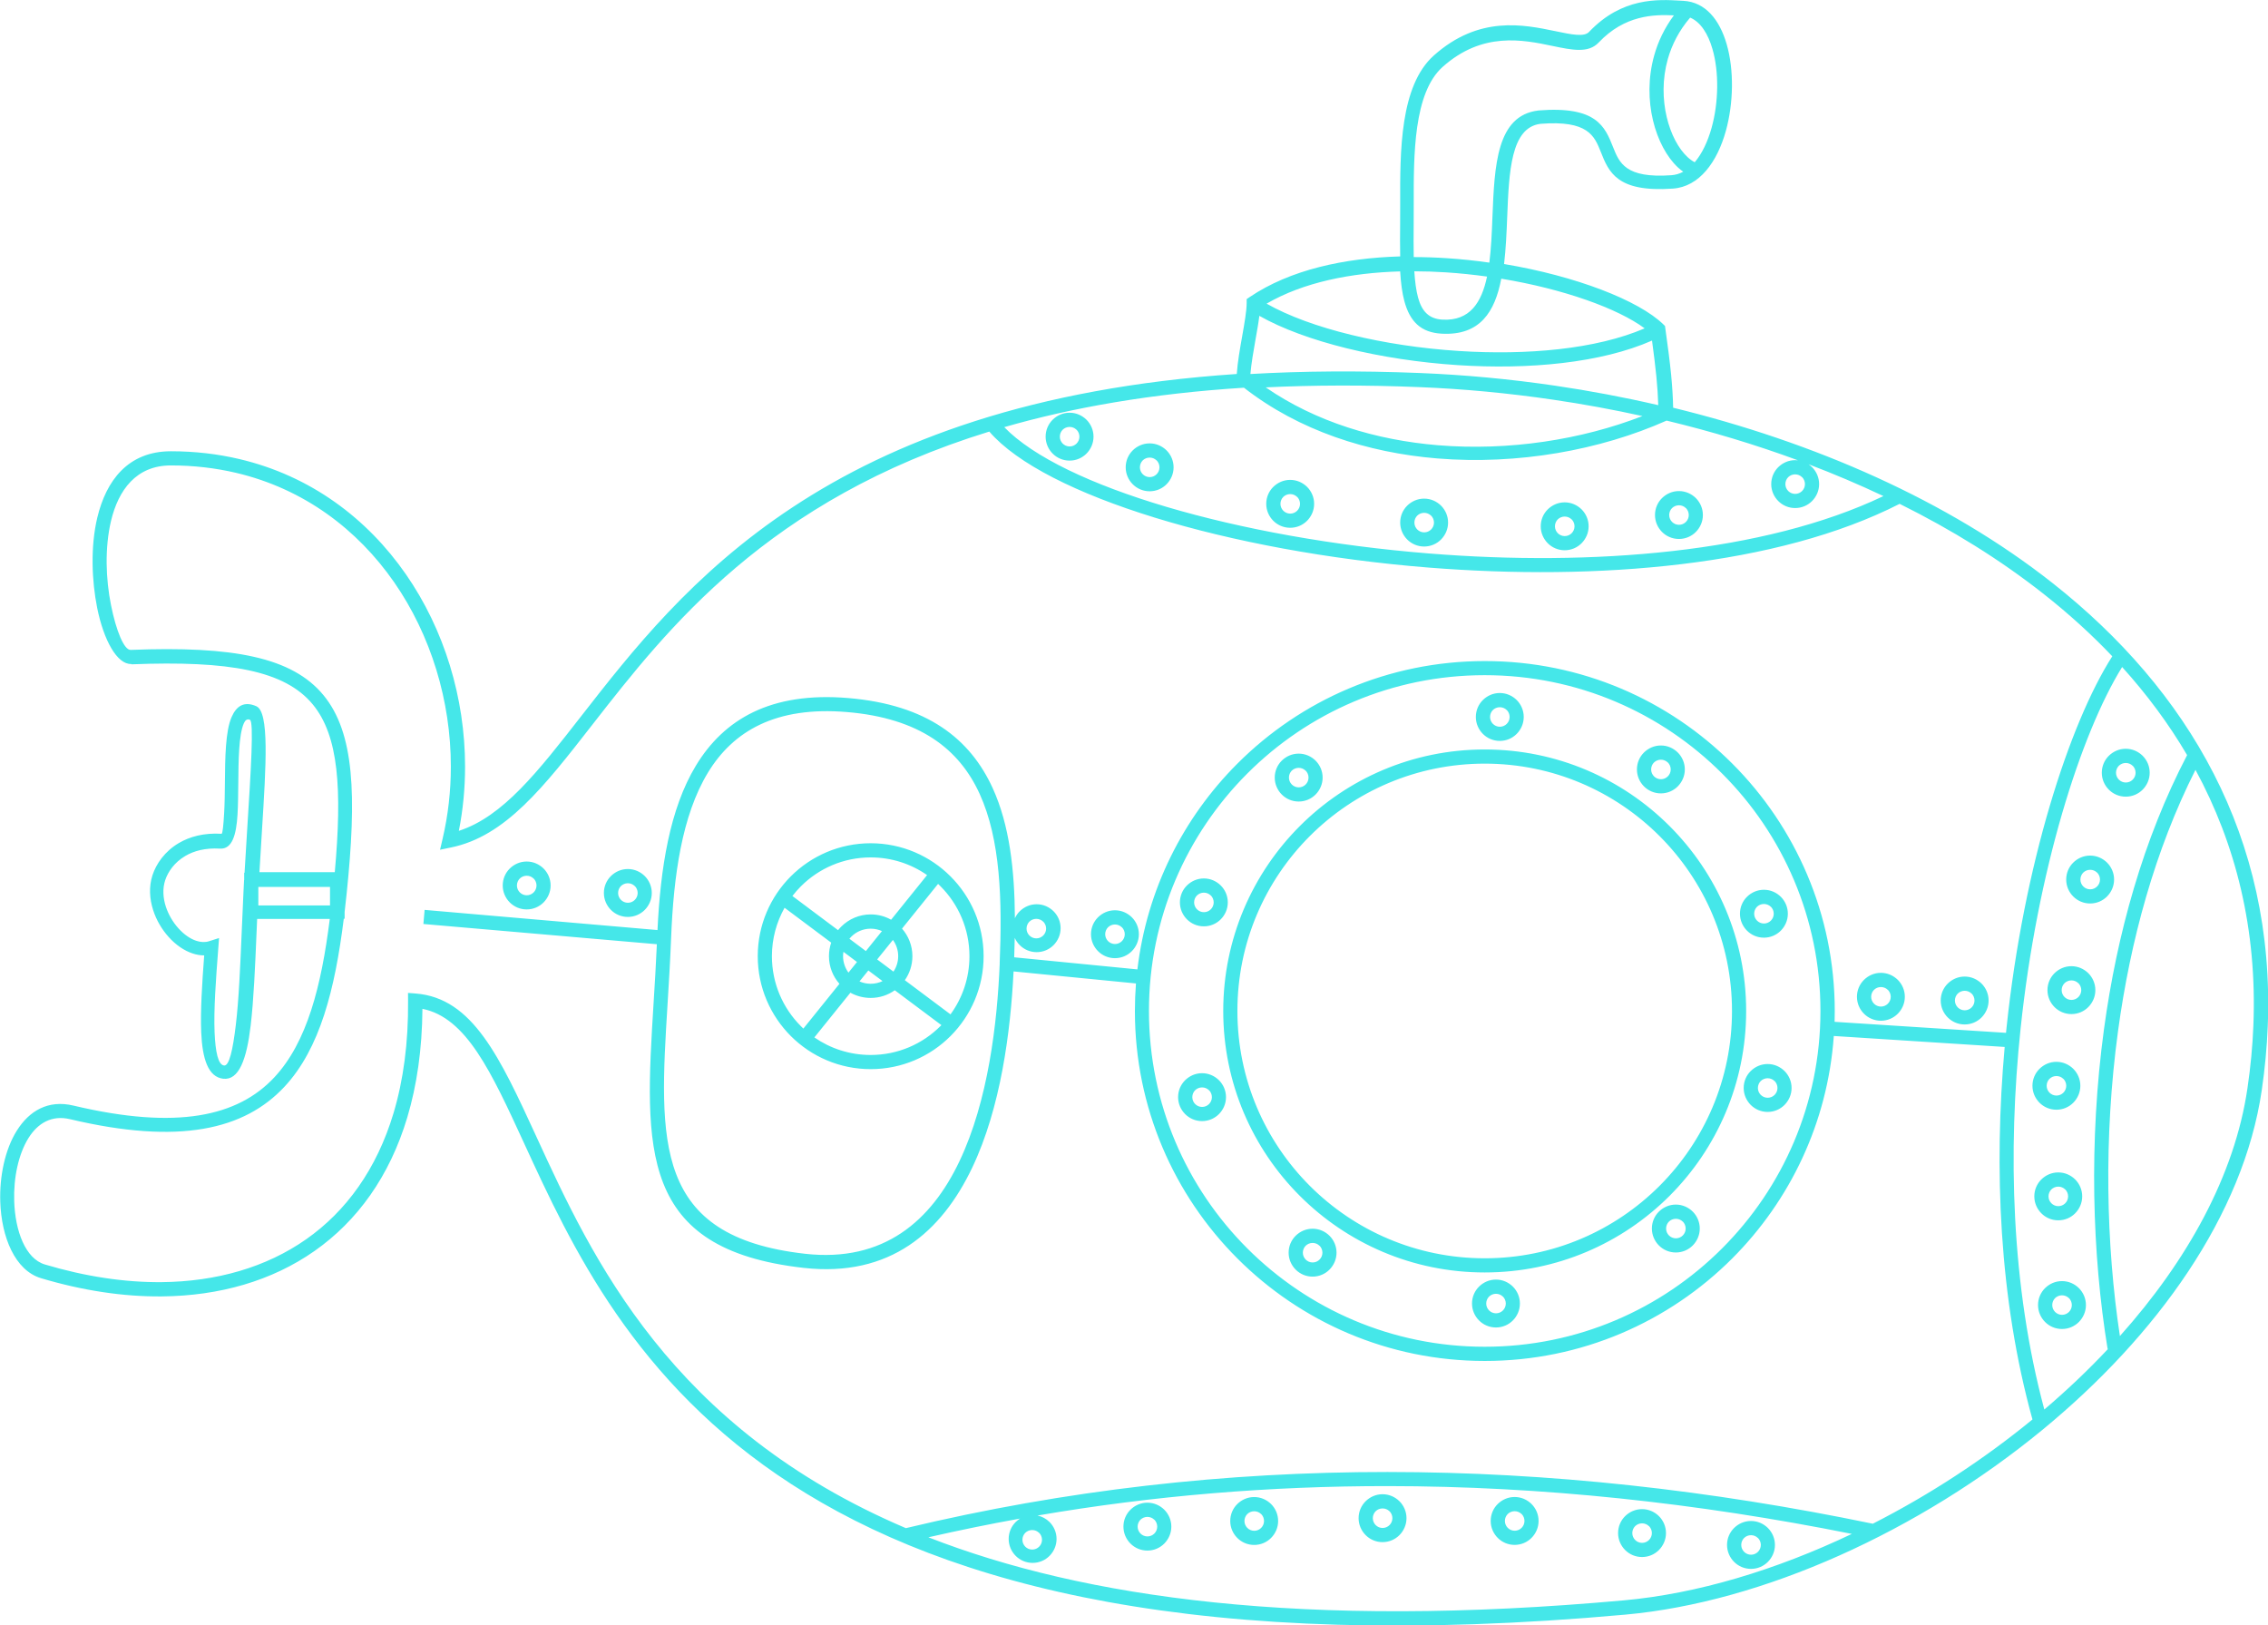 <?xml version="1.0" encoding="UTF-8"?> <!-- Creator: CorelDRAW Home & Student 2019 --> <svg xmlns="http://www.w3.org/2000/svg" xmlns:xlink="http://www.w3.org/1999/xlink" xml:space="preserve" width="32.03mm" height="22.952mm" style="shape-rendering:geometricPrecision; text-rendering:geometricPrecision; image-rendering:optimizeQuality; fill-rule:evenodd; clip-rule:evenodd" viewBox="0 0 426.18 305.38"> <defs> <style type="text/css"> <![CDATA[ .fil0 {fill:#45E7E9;fill-rule:nonzero} ]]> </style> </defs> <g id="Слой_x0020_1">  <path class="fil0" d="M24.66 124.75c-2.64,0.1 -5.17,-4.43 -6.4,-10.54 -0.51,-2.55 -0.83,-5.42 -0.86,-8.34 -0.03,-2.93 0.23,-5.89 0.88,-8.61 1.66,-6.96 5.77,-12.48 13.84,-12.48 4.52,0 8.8,0.51 12.84,1.46 13.41,3.15 24.02,11.16 31.29,21.62 7.24,10.42 11.14,23.28 11.14,36.17 0,4.04 -0.38,8.09 -1.17,12.07 8.29,-2.69 14.84,-11.09 23.03,-21.6 18.8,-24.11 46.04,-59.05 123.15,-64.24 0.16,-2.26 0.6,-4.76 1.02,-7.11 0.43,-2.45 0.84,-4.73 0.84,-6.26l0 -0.7 0.59 -0.4c7.58,-5.11 17.75,-7.32 28.26,-7.62 -0.04,-1.87 -0.03,-3.93 -0.01,-6.17l0.01 -3.77c-0.03,-9.76 -0.06,-22.11 6.31,-27.8 8.48,-7.57 16.85,-5.83 22.91,-4.57 3.01,0.63 5.34,1.11 6.26,0.14 6.18,-6.52 12.95,-6.13 17.18,-5.88l0.57 0.03c4.13,0.23 6.8,3.57 8.12,8.15 0.7,2.41 1.02,5.18 0.99,7.99 -0.03,2.81 -0.42,5.67 -1.14,8.29 -1.62,5.84 -4.98,10.5 -9.96,10.85 -10.51,0.74 -12.04,-3.09 -13.56,-6.93 -1.19,-2.97 -2.38,-5.95 -11.33,-5.24 -5.56,0.7 -5.9,8.96 -6.24,17.46 -0.12,3.02 -0.25,6.06 -0.59,8.88 13.52,2.26 25.28,6.83 29.91,11.32l0.33 0.32 0.06 0.45c0.46,3.27 0.83,6.08 1.09,8.69 0.21,2.2 0.34,4.23 0.38,6.22 26.34,6.42 51.55,17.36 71.33,32.97 25.38,20.03 41.84,47.7 40.4,83.3 -0.16,3.92 -0.53,7.92 -1.13,12 -3.45,23.46 -19.71,46.09 -41.18,63.75 -23.2,19.07 -52.54,32.4 -78.4,34.74 -159.59,14.41 -189.33,-50.27 -206.93,-88.55 -6.21,-13.51 -10.86,-23.61 -19.11,-25.27 -0.06,7.6 -1.05,14.39 -2.84,20.37 -3.33,11.14 -9.43,19.51 -17.43,25.12 -7.98,5.6 -17.83,8.44 -28.68,8.54 -7.22,0.07 -14.88,-1.08 -22.72,-3.42 -4.89,-1.46 -7.44,-7.71 -7.66,-14.36 -0.08,-2.38 0.14,-4.82 0.65,-7.1 0.52,-2.32 1.34,-4.49 2.47,-6.28 2.32,-3.69 5.86,-5.83 10.64,-4.69 19.49,4.62 30.9,2.03 37.75,-5.32 6.15,-6.6 8.82,-17.12 10.41,-29.75l-13.65 0 -0.1 2.29c-0.28,6.68 -0.55,12.98 -1.12,17.76 -0.75,6.32 -2.2,10.32 -5.17,9.97 -2.81,-0.33 -3.91,-3.72 -4.12,-8.72 -0.17,-4 0.16,-9.12 0.56,-14.45 -0.71,-0 -1.43,-0.12 -2.13,-0.35 -1.64,-0.53 -3.23,-1.64 -4.54,-3.1 -1.28,-1.42 -2.33,-3.19 -2.93,-5.08 -0.68,-2.12 -0.81,-4.4 -0.12,-6.53 0.69,-2.13 2.3,-4.48 4.94,-6.04 2.05,-1.21 4.71,-1.95 8.04,-1.75 0.2,0.01 0.36,-1.62 0.49,-3.92 0.1,-1.7 0.12,-3.63 0.14,-5.59 0.04,-4.74 0.09,-9.74 1.26,-12.42 0.92,-2.11 2.37,-3.03 4.64,-2.04 2.47,1.07 1.84,11.01 1.07,23.27 -0.16,2.57 -0.33,5.24 -0.48,7.91l14.16 0c1.39,-15.57 0.75,-25.6 -4.14,-31.52 -5.25,-6.36 -15.68,-8.25 -34.07,-7.53zm320.06 67.23l32.23 2.07 0.11 -1.07c3.21,-30.52 11.79,-57.06 19.86,-69.68 -3.95,-4.15 -8.25,-8.05 -12.86,-11.68 -8.19,-6.46 -17.32,-12.11 -27.1,-16.96 -22.98,11.72 -56.83,14.5 -88.55,11.97 -37.49,-3 -72.15,-13.51 -82.51,-25.55 -41.64,12.81 -60.5,37.01 -74.57,55.05 -9.18,11.78 -16.37,21.01 -26.61,23.1l-2.03 0.42 0.47 -2.02c1.05,-4.46 1.56,-9.03 1.56,-13.6 0,-12.36 -3.74,-24.68 -10.66,-34.65 -6.91,-9.94 -16.99,-17.56 -29.71,-20.55 -3.84,-0.9 -7.92,-1.39 -12.24,-1.39 -6.51,0 -9.86,4.61 -11.25,10.43 -0.6,2.53 -0.84,5.27 -0.82,7.98 0.03,2.71 0.33,5.42 0.82,7.84 0.97,4.84 2.46,8.46 3.69,8.41 19.29,-0.76 30.35,1.38 36.23,8.5 5.84,7.08 6.27,18.84 4.35,37.37 -0.12,1.13 -0.24,2.24 -0.37,3.35l0 1.29 -0.16 0c-1.66,13.28 -4.47,24.4 -11.14,31.56 -7.52,8.07 -19.73,10.98 -40.31,6.1 -3.46,-0.82 -6.06,0.78 -7.78,3.52 -0.96,1.53 -1.67,3.41 -2.12,5.44 -0.46,2.06 -0.65,4.28 -0.58,6.45 0.18,5.6 2.11,10.8 5.76,11.89 7.6,2.27 15,3.38 21.94,3.32 10.31,-0.1 19.64,-2.78 27.17,-8.06 7.51,-5.27 13.25,-13.17 16.41,-23.7 1.84,-6.15 2.8,-13.19 2.73,-21.13l-0.01 -1.45 1.44 0.11c10.71,0.84 15.8,11.92 22.74,27.02 10.39,22.61 25.11,54.58 69.37,73.43 30.04,-7.19 60.21,-10.56 90.49,-10.55 30.3,0.01 60.71,3.4 91.21,9.72 10.56,-5.38 20.77,-12.02 30,-19.59 -6.29,-22.68 -7.26,-47.32 -5.22,-69.99l-32.11 -2.06c-1.15,16.28 -8.23,30.93 -19.09,41.8 -11.9,11.9 -28.34,19.26 -46.49,19.26 -18.16,0 -34.6,-7.36 -46.49,-19.26 -11.9,-11.9 -19.26,-28.34 -19.26,-46.49 0,-1.74 0.07,-3.47 0.2,-5.18l-23 -2.26c-0.56,11.29 -2.4,25.59 -7.77,36.87 -5.74,12.04 -15.43,20.66 -31.69,18.83 -31.04,-3.5 -29.88,-22.32 -28.18,-49.84 0.22,-3.54 0.45,-7.23 0.61,-10.97l-43.87 -3.8 0.23 -2.65 43.76 3.79c0.55,-11.58 2.28,-22.74 7.22,-30.9 5.26,-8.68 14.03,-13.92 28.64,-12.69 14.84,1.25 22.9,7.67 27.13,16.93 3.16,6.92 4.12,15.39 4.17,24.44 0.22,-0.49 0.53,-0.94 0.91,-1.31 0.82,-0.81 1.94,-1.32 3.18,-1.32 1.24,0 2.36,0.51 3.18,1.32 0.82,0.82 1.32,1.95 1.32,3.18 0,1.24 -0.51,2.36 -1.32,3.18 -0.81,0.82 -1.94,1.32 -3.18,1.32 -1.24,0 -2.37,-0.5 -3.18,-1.32 -0.39,-0.39 -0.71,-0.85 -0.94,-1.36 -0.02,1.21 -0.06,2.43 -0.1,3.65l23.15 2.27c1.78,-15.03 8.63,-28.51 18.8,-38.67 11.9,-11.9 28.34,-19.26 46.49,-19.26 18.16,0 34.6,7.36 46.49,19.26 11.9,11.9 19.26,28.34 19.26,46.49 0,0.69 -0.01,1.37 -0.03,2.05zm-168.45 -25.91l-6.77 8.4c1.21,1.38 1.95,3.2 1.95,5.18 0,1.68 -0.53,3.23 -1.42,4.51l8.58 6.42c2.24,-3.07 3.56,-6.84 3.56,-10.93 0,-5.13 -2.08,-9.77 -5.43,-13.13 -0.15,-0.15 -0.31,-0.3 -0.46,-0.45zm-8.48 10.52l-2.96 3.67 3.06 2.29c0.56,-0.83 0.89,-1.83 0.89,-2.91 0,-1.14 -0.37,-2.2 -1,-3.06zm-4.62 5.74l-1.66 2.06c0.64,0.28 1.35,0.44 2.1,0.44 0.8,0 1.55,-0.18 2.23,-0.5l-2.67 -2zm-3.37 4.18l-6.77 8.4c3,2.08 6.65,3.3 10.58,3.3 5.13,0 9.77,-2.08 13.12,-5.44l0.17 -0.17 -8.76 -6.55c-1.28,0.91 -2.84,1.44 -4.53,1.44 -1.38,0 -2.68,-0.36 -3.81,-0.98zm-8.83 6.73l6.77 -8.4c-1.22,-1.38 -1.97,-3.2 -1.97,-5.2 0,-0.89 0.15,-1.75 0.42,-2.54l-8.76 -6.55c-1.51,2.69 -2.38,5.79 -2.38,9.1 0,5.13 2.08,9.77 5.43,13.13 0.16,0.16 0.32,0.31 0.48,0.47zm8.47 -10.51l1.6 -1.99 -2.55 -1.91c-0.04,0.27 -0.07,0.54 -0.07,0.82 0,1.15 0.38,2.22 1.01,3.08zm3.27 -4.05l3.02 -3.75c-0.65,-0.29 -1.37,-0.45 -2.12,-0.45 -1.43,0 -2.73,0.58 -3.66,1.52 -0.12,0.12 -0.23,0.24 -0.34,0.37l3.1 2.32zm4.73 -5.87l6.77 -8.4c-3,-2.09 -6.66,-3.32 -10.6,-3.32 -5.13,0 -9.77,2.08 -13.12,5.44 -0.57,0.57 -1.1,1.17 -1.59,1.81l8.58 6.42c0.18,-0.23 0.38,-0.45 0.59,-0.66 1.42,-1.42 3.38,-2.3 5.55,-2.3 1.39,0 2.7,0.36 3.83,1zm-3.83 -14.38c5.85,0 11.16,2.38 15,6.22 3.85,3.85 6.22,9.15 6.22,15 0,5.86 -2.38,11.17 -6.22,15.01 -3.84,3.84 -9.14,6.21 -15,6.21 -5.86,0 -11.16,-2.38 -15,-6.21 -3.84,-3.85 -6.22,-9.15 -6.22,-15.01 0,-5.86 2.38,-11.17 6.21,-15 3.84,-3.84 9.15,-6.22 15.01,-6.22zm24.24 22.56c0.49,-11.88 0.16,-23.24 -3.76,-31.83 -3.83,-8.4 -11.23,-14.23 -24.93,-15.38 -13.41,-1.13 -21.41,3.59 -26.15,11.41 -4.86,8.02 -6.44,19.33 -6.9,31.02 -0.17,4.33 -0.42,8.41 -0.66,12.3 -1.61,26.03 -2.7,43.83 25.82,47.05 14.84,1.67 23.72,-6.26 29,-17.34 5.42,-11.36 7.13,-26.01 7.59,-37.24zm91.14 -40.18c13.57,0 25.85,5.5 34.74,14.39 8.89,8.89 14.39,21.17 14.39,34.74 0,13.56 -5.5,25.85 -14.39,34.74 -8.89,8.89 -21.17,14.39 -34.74,14.39 -13.57,0 -25.85,-5.5 -34.74,-14.39 -8.89,-8.89 -14.39,-21.17 -14.39,-34.74 0,-13.56 5.5,-25.85 14.39,-34.74 8.89,-8.89 21.17,-14.39 34.74,-14.39zm32.86 16.27c-8.41,-8.41 -20.03,-13.61 -32.86,-13.61 -12.83,0 -24.45,5.2 -32.86,13.61 -8.41,8.41 -13.61,20.03 -13.61,32.86 0,12.83 5.2,24.45 13.61,32.86 8.41,8.41 20.03,13.61 32.86,13.61 12.83,0 24.45,-5.2 32.86,-13.61 8.41,-8.41 13.61,-20.03 13.61,-32.86 0,-12.83 -5.2,-24.45 -13.61,-32.86zm11.75 -11.75c-11.42,-11.42 -27.19,-18.48 -44.61,-18.48 -17.42,0 -33.2,7.06 -44.61,18.48 -11.42,11.42 -18.48,27.19 -18.48,44.61 0,17.42 7.06,33.2 18.48,44.61 11.42,11.42 27.19,18.48 44.61,18.48 17.42,0 33.2,-7.06 44.61,-18.48 11.42,-11.42 18.48,-27.19 18.48,-44.61 0,-17.42 -7.06,-33.2 -18.48,-44.61zm75.17 -20.01c-7.78,12.55 -15.96,38.29 -19.08,67.94 -2.42,22.99 -1.79,48.3 4.46,71.56 4.24,-3.61 8.26,-7.42 11.98,-11.39l-0.09 0.01c-2.9,-17.79 -3.55,-38.96 -0.68,-60.08 2.43,-17.86 7.38,-35.71 15.62,-51.49 -3.46,-5.9 -7.57,-11.41 -12.21,-16.55zm13.78 19.32c-7.62,15.11 -12.24,32.08 -14.55,49.08 -2.73,20.07 -2.24,40.17 0.35,57.3 12.65,-14.14 21.57,-30.16 23.97,-46.56 0.59,-4.01 0.96,-7.92 1.11,-11.72 0.74,-18.13 -3.31,-34.15 -10.88,-48.11zm-64.53 143.56c-29.21,-5.85 -58.33,-8.98 -87.32,-8.99 -21.98,-0.01 -43.89,1.78 -65.74,5.53 0.87,0.18 1.65,0.62 2.26,1.22 0.82,0.82 1.32,1.95 1.32,3.18 0,1.24 -0.51,2.36 -1.32,3.18 -0.81,0.82 -1.94,1.32 -3.18,1.32 -1.24,0 -2.37,-0.5 -3.18,-1.32 -0.81,-0.81 -1.32,-1.94 -1.32,-3.18 0,-1.24 0.5,-2.37 1.32,-3.18 0.25,-0.24 0.52,-0.46 0.82,-0.65 -5.75,1.04 -11.49,2.21 -17.23,3.52 29.23,11.41 70.64,17.28 130.67,11.85 13.78,-1.24 28.59,-5.69 42.89,-12.5zm-10.7 -201.75c0.18,0 0.36,0.01 0.54,0.03 -8.02,-2.95 -16.29,-5.44 -24.69,-7.46 -12.45,5.55 -27.97,8.35 -43.08,7.11 -13.14,-1.08 -26,-5.23 -36.34,-13.29 -17.41,1.1 -32.27,3.73 -45.04,7.41 10.79,11.17 43.93,20.87 79.9,23.74 30.46,2.44 62.85,-0.07 85.31,-10.79 -4.58,-2.16 -9.28,-4.16 -14.08,-5.98 0.24,0.16 0.46,0.35 0.67,0.55 0.82,0.82 1.32,1.95 1.32,3.18 0,1.24 -0.51,2.36 -1.32,3.18 -0.81,0.82 -1.94,1.32 -3.18,1.32 -1.24,0 -2.37,-0.5 -3.18,-1.32 -0.81,-0.81 -1.32,-1.94 -1.32,-3.18 0,-1.24 0.5,-2.37 1.32,-3.18 0.82,-0.81 1.94,-1.32 3.18,-1.32zm1.3 3.2c-0.33,-0.33 -0.79,-0.53 -1.3,-0.53 -0.51,0 -0.97,0.21 -1.3,0.53 -0.33,0.33 -0.53,0.8 -0.53,1.3 0,0.51 0.21,0.97 0.54,1.3 0.33,0.33 0.79,0.54 1.3,0.54 0.51,0 0.97,-0.21 1.3,-0.54 0.33,-0.33 0.54,-0.79 0.54,-1.3 0,-0.51 -0.21,-0.97 -0.53,-1.3zm-23.13 2.61c1.24,0 2.36,0.51 3.18,1.32 0.82,0.82 1.32,1.95 1.32,3.18 0,1.24 -0.51,2.36 -1.32,3.18 -0.81,0.82 -1.94,1.32 -3.18,1.32 -1.24,0 -2.37,-0.5 -3.18,-1.32 -0.81,-0.81 -1.32,-1.94 -1.32,-3.18 0,-1.24 0.5,-2.37 1.32,-3.18 0.82,-0.81 1.94,-1.32 3.18,-1.32zm1.3 3.2c-0.33,-0.33 -0.79,-0.53 -1.3,-0.53 -0.51,0 -0.97,0.21 -1.3,0.53 -0.33,0.33 -0.53,0.8 -0.53,1.3 0,0.51 0.21,0.97 0.54,1.3 0.33,0.33 0.79,0.54 1.3,0.54 0.51,0 0.97,-0.21 1.3,-0.54 0.33,-0.33 0.54,-0.79 0.54,-1.3 0,-0.51 -0.21,-0.97 -0.53,-1.3zm-22.77 -1.08c1.24,0 2.36,0.51 3.18,1.32 0.82,0.82 1.32,1.95 1.32,3.18 0,1.24 -0.51,2.36 -1.32,3.18 -0.81,0.82 -1.94,1.32 -3.18,1.32 -1.24,0 -2.37,-0.5 -3.18,-1.32 -0.81,-0.81 -1.32,-1.94 -1.32,-3.18 0,-1.24 0.5,-2.37 1.32,-3.18 0.82,-0.81 1.94,-1.32 3.18,-1.32zm1.3 3.2c-0.33,-0.33 -0.79,-0.53 -1.3,-0.53 -0.51,0 -0.97,0.21 -1.3,0.53 -0.33,0.33 -0.53,0.8 -0.53,1.3 0,0.51 0.21,0.97 0.54,1.3 0.33,0.33 0.79,0.54 1.3,0.54 0.51,0 0.97,-0.21 1.3,-0.54 0.33,-0.33 0.54,-0.79 0.54,-1.3 0,-0.51 -0.21,-0.97 -0.53,-1.3zm-27.71 -3.9c1.24,0 2.36,0.51 3.18,1.32 0.82,0.82 1.32,1.95 1.32,3.18 0,1.24 -0.51,2.36 -1.32,3.18 -0.81,0.82 -1.94,1.32 -3.18,1.32 -1.24,0 -2.37,-0.5 -3.18,-1.32 -0.81,-0.81 -1.32,-1.94 -1.32,-3.18 0,-1.24 0.5,-2.37 1.32,-3.18 0.82,-0.81 1.94,-1.32 3.18,-1.32zm1.3 3.2c-0.33,-0.33 -0.79,-0.53 -1.3,-0.53 -0.51,0 -0.97,0.21 -1.3,0.53 -0.33,0.33 -0.53,0.8 -0.53,1.3 0,0.51 0.21,0.97 0.54,1.3 0.33,0.33 0.79,0.54 1.3,0.54 0.51,0 0.97,-0.21 1.3,-0.54 0.33,-0.33 0.54,-0.79 0.54,-1.3 0,-0.51 -0.21,-0.97 -0.53,-1.3zm-26.47 -6.72c1.24,0 2.36,0.51 3.18,1.32 0.82,0.82 1.32,1.95 1.32,3.18 0,1.24 -0.51,2.36 -1.32,3.18 -0.81,0.82 -1.94,1.32 -3.18,1.32 -1.24,0 -2.37,-0.5 -3.18,-1.32 -0.81,-0.81 -1.32,-1.94 -1.32,-3.18 0,-1.24 0.5,-2.37 1.32,-3.18 0.82,-0.81 1.94,-1.32 3.18,-1.32zm1.3 3.2c-0.33,-0.33 -0.79,-0.53 -1.3,-0.53 -0.51,0 -0.97,0.21 -1.3,0.53 -0.33,0.33 -0.53,0.8 -0.53,1.3 0,0.51 0.21,0.97 0.54,1.3 0.33,0.33 0.79,0.54 1.3,0.54 0.51,0 0.97,-0.21 1.3,-0.54 0.33,-0.33 0.54,-0.79 0.54,-1.3 0,-0.51 -0.21,-0.97 -0.53,-1.3zm-27.71 -10.06c1.24,0 2.36,0.51 3.18,1.32 0.82,0.82 1.32,1.95 1.32,3.18 0,1.24 -0.51,2.36 -1.32,3.18 -0.81,0.82 -1.94,1.32 -3.18,1.32 -1.24,0 -2.37,-0.5 -3.18,-1.32 -0.81,-0.81 -1.32,-1.94 -1.32,-3.18 0,-1.24 0.5,-2.37 1.32,-3.18 0.82,-0.81 1.94,-1.32 3.18,-1.32zm1.3 3.2c-0.33,-0.33 -0.79,-0.53 -1.3,-0.53 -0.51,0 -0.97,0.21 -1.3,0.53 -0.33,0.33 -0.53,0.8 -0.53,1.3 0,0.51 0.21,0.97 0.54,1.3 0.33,0.33 0.79,0.54 1.3,0.54 0.51,0 0.97,-0.21 1.3,-0.54 0.33,-0.33 0.54,-0.79 0.54,-1.3 0,-0.51 -0.21,-0.97 -0.53,-1.3zm182.12 54.18c1.24,0 2.36,0.51 3.18,1.32 0.82,0.82 1.32,1.95 1.32,3.18 0,1.24 -0.51,2.36 -1.32,3.18 -0.81,0.82 -1.94,1.32 -3.18,1.32 -1.24,0 -2.37,-0.5 -3.18,-1.32 -0.81,-0.81 -1.32,-1.94 -1.32,-3.18 0,-1.24 0.5,-2.37 1.32,-3.18 0.82,-0.81 1.94,-1.32 3.18,-1.32zm1.3 3.2c-0.33,-0.33 -0.79,-0.53 -1.3,-0.53 -0.51,0 -0.97,0.21 -1.3,0.53 -0.33,0.33 -0.53,0.8 -0.53,1.3 0,0.51 0.21,0.97 0.54,1.3 0.33,0.33 0.79,0.54 1.3,0.54 0.51,0 0.97,-0.21 1.3,-0.54 0.33,-0.33 0.54,-0.79 0.54,-1.3 0,-0.51 -0.21,-0.97 -0.53,-1.3zm-7.99 16.87c1.24,0 2.36,0.51 3.18,1.32 0.82,0.82 1.32,1.95 1.32,3.18 0,1.24 -0.51,2.36 -1.32,3.18 -0.81,0.82 -1.94,1.32 -3.18,1.32 -1.24,0 -2.37,-0.5 -3.18,-1.32 -0.81,-0.81 -1.32,-1.94 -1.32,-3.18 0,-1.24 0.5,-2.37 1.32,-3.18 0.82,-0.81 1.94,-1.32 3.18,-1.32zm1.3 3.2c-0.33,-0.33 -0.79,-0.53 -1.3,-0.53 -0.51,0 -0.97,0.21 -1.3,0.53 -0.33,0.33 -0.53,0.8 -0.53,1.3 0,0.51 0.21,0.97 0.54,1.3 0.33,0.33 0.79,0.54 1.3,0.54 0.51,0 0.97,-0.21 1.3,-0.54 0.33,-0.33 0.54,-0.79 0.54,-1.3 0,-0.51 -0.21,-0.97 -0.53,-1.3zm-4.82 17.58c1.24,0 2.36,0.51 3.18,1.32 0.82,0.82 1.32,1.95 1.32,3.18 0,1.24 -0.51,2.36 -1.32,3.18 -0.81,0.82 -1.94,1.32 -3.18,1.32 -1.24,0 -2.37,-0.5 -3.18,-1.32 -0.81,-0.81 -1.32,-1.94 -1.32,-3.18 0,-1.24 0.5,-2.37 1.32,-3.18 0.82,-0.81 1.94,-1.32 3.18,-1.32zm1.3 3.2c-0.33,-0.33 -0.79,-0.53 -1.3,-0.53 -0.51,0 -0.97,0.21 -1.3,0.53 -0.33,0.33 -0.53,0.8 -0.53,1.3 0,0.51 0.21,0.97 0.54,1.3 0.33,0.33 0.79,0.54 1.3,0.54 0.51,0 0.97,-0.21 1.3,-0.54 0.33,-0.33 0.54,-0.79 0.54,-1.3 0,-0.51 -0.21,-0.97 -0.53,-1.3zm-37.1 -1.95c1.24,0 2.36,0.51 3.18,1.32 0.82,0.82 1.32,1.95 1.32,3.18 0,1.24 -0.51,2.36 -1.32,3.18 -0.81,0.82 -1.94,1.32 -3.18,1.32 -1.24,0 -2.37,-0.5 -3.18,-1.32 -0.81,-0.81 -1.32,-1.94 -1.32,-3.18 0,-1.24 0.5,-2.37 1.32,-3.18 0.82,-0.81 1.94,-1.32 3.18,-1.32zm1.3 3.2c-0.33,-0.33 -0.79,-0.53 -1.3,-0.53 -0.51,0 -0.97,0.21 -1.3,0.53 -0.33,0.33 -0.53,0.8 -0.53,1.3 0,0.51 0.21,0.97 0.54,1.3 0.33,0.33 0.79,0.54 1.3,0.54 0.51,0 0.97,-0.21 1.3,-0.54 0.33,-0.33 0.54,-0.79 0.54,-1.3 0,-0.51 -0.21,-0.97 -0.53,-1.3zm14.44 -2.5c1.24,0 2.36,0.51 3.18,1.32 0.82,0.82 1.32,1.95 1.32,3.18 0,1.24 -0.51,2.36 -1.32,3.18 -0.81,0.82 -1.94,1.32 -3.18,1.32 -1.24,0 -2.37,-0.5 -3.18,-1.32 -0.81,-0.81 -1.32,-1.94 -1.32,-3.18 0,-1.24 0.5,-2.37 1.32,-3.18 0.82,-0.81 1.94,-1.32 3.18,-1.32zm1.3 3.2c-0.33,-0.33 -0.79,-0.53 -1.3,-0.53 -0.51,0 -0.97,0.21 -1.3,0.53 -0.33,0.33 -0.53,0.8 -0.53,1.3 0,0.51 0.21,0.97 0.54,1.3 0.33,0.33 0.79,0.54 1.3,0.54 0.51,0 0.97,-0.21 1.3,-0.54 0.33,-0.33 0.54,-0.79 0.54,-1.3 0,-0.51 -0.21,-0.97 -0.53,-1.3zm15.94 12.82c1.24,0 2.36,0.51 3.18,1.32 0.82,0.82 1.32,1.95 1.32,3.18 0,1.24 -0.51,2.36 -1.32,3.18 -0.81,0.82 -1.94,1.32 -3.18,1.32 -1.24,0 -2.37,-0.5 -3.18,-1.32 -0.81,-0.81 -1.32,-1.94 -1.32,-3.18 0,-1.24 0.5,-2.37 1.32,-3.18 0.82,-0.81 1.94,-1.32 3.18,-1.32zm1.3 3.2c-0.33,-0.33 -0.79,-0.53 -1.3,-0.53 -0.51,0 -0.97,0.21 -1.3,0.53 -0.33,0.33 -0.53,0.8 -0.53,1.3 0,0.51 0.21,0.97 0.54,1.3 0.33,0.33 0.79,0.54 1.3,0.54 0.51,0 0.97,-0.21 1.3,-0.54 0.33,-0.33 0.54,-0.79 0.54,-1.3 0,-0.51 -0.21,-0.97 -0.53,-1.3zm-0.95 17.58c1.24,0 2.36,0.51 3.18,1.32 0.82,0.82 1.32,1.95 1.32,3.18 0,1.24 -0.51,2.36 -1.32,3.18 -0.81,0.82 -1.94,1.32 -3.18,1.32 -1.24,0 -2.37,-0.5 -3.18,-1.32 -0.81,-0.81 -1.32,-1.94 -1.32,-3.18 0,-1.24 0.5,-2.37 1.32,-3.18 0.82,-0.81 1.94,-1.32 3.18,-1.32zm1.3 3.2c-0.33,-0.33 -0.79,-0.53 -1.3,-0.53 -0.51,0 -0.97,0.21 -1.3,0.53 -0.33,0.33 -0.53,0.8 -0.53,1.3 0,0.51 0.21,0.97 0.54,1.3 0.33,0.33 0.79,0.54 1.3,0.54 0.51,0 0.97,-0.21 1.3,-0.54 0.33,-0.33 0.54,-0.79 0.54,-1.3 0,-0.51 -0.21,-0.97 -0.53,-1.3zm-0.6 17.22c1.24,0 2.36,0.51 3.18,1.32 0.82,0.82 1.32,1.95 1.32,3.18 0,1.24 -0.51,2.36 -1.32,3.18 -0.81,0.82 -1.94,1.32 -3.18,1.32 -1.24,0 -2.37,-0.5 -3.18,-1.32 -0.81,-0.81 -1.32,-1.94 -1.32,-3.18 0,-1.24 0.5,-2.37 1.32,-3.18 0.82,-0.81 1.94,-1.32 3.18,-1.32zm1.3 3.2c-0.33,-0.33 -0.79,-0.53 -1.3,-0.53 -0.51,0 -0.97,0.21 -1.3,0.53 -0.33,0.33 -0.53,0.8 -0.53,1.3 0,0.51 0.21,0.97 0.54,1.3 0.33,0.33 0.79,0.54 1.3,0.54 0.51,0 0.97,-0.21 1.3,-0.54 0.33,-0.33 0.54,-0.79 0.54,-1.3 0,-0.51 -0.21,-0.97 -0.53,-1.3zm-59.74 41.87c1.24,0 2.36,0.51 3.18,1.32 0.82,0.82 1.32,1.95 1.32,3.18 0,1.24 -0.51,2.36 -1.32,3.18 -0.81,0.82 -1.94,1.32 -3.18,1.32 -1.24,0 -2.37,-0.5 -3.18,-1.32 -0.81,-0.81 -1.32,-1.94 -1.32,-3.18 0,-1.24 0.5,-2.37 1.32,-3.18 0.82,-0.81 1.94,-1.32 3.18,-1.32zm1.3 3.2c-0.33,-0.33 -0.79,-0.53 -1.3,-0.53 -0.51,0 -0.97,0.21 -1.3,0.53 -0.33,0.33 -0.53,0.8 -0.53,1.3 0,0.51 0.21,0.97 0.54,1.3 0.33,0.33 0.79,0.54 1.3,0.54 0.51,0 0.97,-0.21 1.3,-0.54 0.33,-0.33 0.54,-0.79 0.54,-1.3 0,-0.51 -0.21,-0.97 -0.53,-1.3zm-83.68 -58.11c1.24,0 2.36,0.51 3.18,1.32 0.82,0.82 1.32,1.95 1.32,3.18 0,1.24 -0.51,2.36 -1.32,3.18 -0.81,0.82 -1.94,1.32 -3.18,1.32 -1.24,0 -2.37,-0.5 -3.18,-1.32 -0.81,-0.81 -1.32,-1.94 -1.32,-3.18 0,-1.24 0.5,-2.37 1.32,-3.18 0.82,-0.81 1.94,-1.32 3.18,-1.32zm1.3 3.2c-0.33,-0.33 -0.79,-0.53 -1.3,-0.53 -0.51,0 -0.97,0.21 -1.3,0.53 -0.33,0.33 -0.53,0.8 -0.53,1.3 0,0.51 0.21,0.97 0.54,1.3 0.33,0.33 0.79,0.54 1.3,0.54 0.51,0 0.97,-0.21 1.3,-0.54 0.33,-0.33 0.54,-0.79 0.54,-1.3 0,-0.51 -0.21,-0.97 -0.53,-1.3zm-22.07 -32.42c1.24,0 2.36,0.51 3.18,1.32 0.82,0.82 1.32,1.95 1.32,3.18 0,1.24 -0.51,2.36 -1.32,3.18 -0.81,0.82 -1.94,1.32 -3.18,1.32 -1.24,0 -2.37,-0.5 -3.18,-1.32 -0.81,-0.81 -1.32,-1.94 -1.32,-3.18 0,-1.24 0.5,-2.37 1.32,-3.18 0.82,-0.81 1.94,-1.32 3.18,-1.32zm1.3 3.2c-0.33,-0.33 -0.79,-0.53 -1.3,-0.53 -0.51,0 -0.97,0.21 -1.3,0.53 -0.33,0.33 -0.53,0.8 -0.53,1.3 0,0.51 0.21,0.97 0.54,1.3 0.33,0.33 0.79,0.54 1.3,0.54 0.51,0 0.97,-0.21 1.3,-0.54 0.33,-0.33 0.54,-0.79 0.54,-1.3 0,-0.51 -0.21,-0.97 -0.53,-1.3zm-128.21 -42.97c1.24,0 2.36,0.51 3.18,1.32 0.82,0.82 1.32,1.95 1.32,3.18 0,1.24 -0.51,2.36 -1.32,3.18 -0.81,0.82 -1.94,1.32 -3.18,1.32 -1.24,0 -2.37,-0.5 -3.18,-1.32 -0.81,-0.81 -1.32,-1.94 -1.32,-3.18 0,-1.24 0.5,-2.37 1.32,-3.18 0.82,-0.81 1.94,-1.32 3.18,-1.32zm1.3 3.2c-0.33,-0.33 -0.79,-0.53 -1.3,-0.53 -0.51,0 -0.97,0.21 -1.3,0.53 -0.33,0.33 -0.53,0.8 -0.53,1.3 0,0.51 0.21,0.97 0.54,1.3 0.33,0.33 0.79,0.54 1.3,0.54 0.51,0 0.97,-0.21 1.3,-0.54 0.33,-0.33 0.54,-0.79 0.54,-1.3 0,-0.51 -0.21,-0.97 -0.53,-1.3zm17.71 -1.79c1.24,0 2.36,0.51 3.18,1.32 0.82,0.82 1.32,1.95 1.32,3.18 0,1.24 -0.51,2.36 -1.32,3.18 -0.81,0.82 -1.94,1.32 -3.18,1.32 -1.24,0 -2.37,-0.5 -3.18,-1.32 -0.81,-0.81 -1.32,-1.94 -1.32,-3.18 0,-1.24 0.5,-2.37 1.32,-3.18 0.82,-0.81 1.94,-1.32 3.18,-1.32zm1.3 3.2c-0.33,-0.33 -0.79,-0.53 -1.3,-0.53 -0.51,0 -0.97,0.21 -1.3,0.53 -0.33,0.33 -0.53,0.8 -0.53,1.3 0,0.51 0.21,0.97 0.54,1.3 0.33,0.33 0.79,0.54 1.3,0.54 0.51,0 0.97,-0.21 1.3,-0.54 0.33,-0.33 0.54,-0.79 0.54,-1.3 0,-0.51 -0.21,-0.97 -0.53,-1.3zm76.75 6.69c-0.33,-0.33 -0.79,-0.53 -1.3,-0.53 -0.51,0 -0.97,0.21 -1.3,0.53 -0.33,0.33 -0.53,0.8 -0.53,1.3 0,0.51 0.21,0.97 0.54,1.3 0.33,0.33 0.79,0.54 1.3,0.54 0.51,0 0.97,-0.21 1.3,-0.54 0.33,-0.33 0.54,-0.79 0.54,-1.3 0,-0.51 -0.21,-0.97 -0.53,-1.3zm13.48 -2.14c1.24,0 2.36,0.51 3.18,1.32 0.82,0.82 1.32,1.95 1.32,3.18 0,1.24 -0.51,2.36 -1.32,3.18 -0.81,0.82 -1.94,1.32 -3.18,1.32 -1.24,0 -2.37,-0.5 -3.18,-1.32 -0.81,-0.81 -1.32,-1.94 -1.32,-3.18 0,-1.24 0.5,-2.37 1.32,-3.18 0.82,-0.81 1.94,-1.32 3.18,-1.32zm1.3 3.2c-0.33,-0.33 -0.79,-0.53 -1.3,-0.53 -0.51,0 -0.97,0.21 -1.3,0.53 -0.33,0.33 -0.53,0.8 -0.53,1.3 0,0.51 0.21,0.97 0.54,1.3 0.33,0.33 0.79,0.54 1.3,0.54 0.51,0 0.97,-0.21 1.3,-0.54 0.33,-0.33 0.54,-0.79 0.54,-1.3 0,-0.51 -0.21,-0.97 -0.53,-1.3zm15.41 -9.18c1.24,0 2.36,0.51 3.18,1.32 0.82,0.82 1.32,1.95 1.32,3.18 0,1.24 -0.51,2.36 -1.32,3.18 -0.81,0.82 -1.94,1.32 -3.18,1.32 -1.24,0 -2.37,-0.5 -3.18,-1.32 -0.81,-0.81 -1.32,-1.94 -1.32,-3.18 0,-1.24 0.5,-2.37 1.32,-3.18 0.82,-0.81 1.94,-1.32 3.18,-1.32zm1.3 3.2c-0.33,-0.33 -0.79,-0.53 -1.3,-0.53 -0.51,0 -0.97,0.21 -1.3,0.53 -0.33,0.33 -0.53,0.8 -0.53,1.3 0,0.51 0.21,0.97 0.54,1.3 0.33,0.33 0.79,0.54 1.3,0.54 0.51,0 0.97,-0.21 1.3,-0.54 0.33,-0.33 0.54,-0.79 0.54,-1.3 0,-0.51 -0.21,-0.97 -0.53,-1.3zm16.52 -26.65c1.24,0 2.36,0.51 3.18,1.32 0.82,0.82 1.32,1.95 1.32,3.18 0,1.24 -0.51,2.36 -1.32,3.18 -0.81,0.82 -1.94,1.32 -3.18,1.32 -1.24,0 -2.37,-0.5 -3.18,-1.32 -0.81,-0.81 -1.32,-1.94 -1.32,-3.18 0,-1.24 0.5,-2.37 1.32,-3.18 0.82,-0.81 1.94,-1.32 3.18,-1.32zm1.3 3.2c-0.33,-0.33 -0.79,-0.53 -1.3,-0.53 -0.51,0 -0.97,0.21 -1.3,0.53 -0.33,0.33 -0.53,0.8 -0.53,1.3 0,0.51 0.21,0.97 0.54,1.3 0.33,0.33 0.79,0.54 1.3,0.54 0.51,0 0.97,-0.21 1.3,-0.54 0.33,-0.33 0.54,-0.79 0.54,-1.3 0,-0.51 -0.21,-0.97 -0.53,-1.3zm36.49 -14.59c1.24,0 2.36,0.51 3.18,1.32 0.82,0.82 1.32,1.95 1.32,3.18 0,1.24 -0.51,2.36 -1.32,3.18 -0.81,0.82 -1.94,1.32 -3.18,1.32 -1.24,0 -2.37,-0.5 -3.18,-1.32 -0.81,-0.81 -1.32,-1.94 -1.32,-3.18 0,-1.24 0.5,-2.37 1.32,-3.18 0.82,-0.81 1.94,-1.32 3.18,-1.32zm1.3 3.2c-0.33,-0.33 -0.79,-0.53 -1.3,-0.53 -0.51,0 -0.97,0.21 -1.3,0.53 -0.33,0.33 -0.53,0.8 -0.53,1.3 0,0.51 0.21,0.97 0.54,1.3 0.33,0.33 0.79,0.54 1.3,0.54 0.51,0 0.97,-0.21 1.3,-0.54 0.33,-0.33 0.54,-0.79 0.54,-1.3 0,-0.51 -0.21,-0.97 -0.53,-1.3zm28.97 6.66c1.24,0 2.36,0.51 3.18,1.32 0.82,0.82 1.32,1.95 1.32,3.18 0,1.24 -0.51,2.36 -1.32,3.18 -0.81,0.82 -1.94,1.32 -3.18,1.32 -1.24,0 -2.37,-0.5 -3.18,-1.32 -0.81,-0.81 -1.32,-1.94 -1.32,-3.18 0,-1.24 0.5,-2.37 1.32,-3.18 0.82,-0.81 1.94,-1.32 3.18,-1.32zm1.3 3.2c-0.33,-0.33 -0.79,-0.53 -1.3,-0.53 -0.51,0 -0.97,0.21 -1.3,0.53 -0.33,0.33 -0.53,0.8 -0.53,1.3 0,0.51 0.21,0.97 0.54,1.3 0.33,0.33 0.79,0.54 1.3,0.54 0.51,0 0.97,-0.21 1.3,-0.54 0.33,-0.33 0.54,-0.79 0.54,-1.3 0,-0.51 -0.21,-0.97 -0.53,-1.3zm18.06 23.91c1.24,0 2.36,0.51 3.18,1.32 0.82,0.82 1.32,1.95 1.32,3.18 0,1.24 -0.51,2.36 -1.32,3.18 -0.81,0.82 -1.94,1.32 -3.18,1.32 -1.24,0 -2.37,-0.5 -3.18,-1.32 -0.81,-0.81 -1.32,-1.94 -1.32,-3.18 0,-1.24 0.5,-2.37 1.32,-3.18 0.82,-0.81 1.94,-1.32 3.18,-1.32zm1.3 3.2c-0.33,-0.33 -0.79,-0.53 -1.3,-0.53 -0.51,0 -0.97,0.21 -1.3,0.53 -0.33,0.33 -0.53,0.8 -0.53,1.3 0,0.51 0.21,0.97 0.54,1.3 0.33,0.33 0.79,0.54 1.3,0.54 0.51,0 0.97,-0.21 1.3,-0.54 0.33,-0.33 0.54,-0.79 0.54,-1.3 0,-0.51 -0.21,-0.97 -0.53,-1.3zm-0.6 29.54c1.24,0 2.36,0.51 3.18,1.32 0.82,0.82 1.32,1.95 1.32,3.18 0,1.24 -0.51,2.36 -1.32,3.18 -0.81,0.82 -1.94,1.32 -3.18,1.32 -1.24,0 -2.37,-0.5 -3.18,-1.32 -0.81,-0.81 -1.32,-1.94 -1.32,-3.18 0,-1.24 0.5,-2.37 1.32,-3.18 0.82,-0.81 1.94,-1.32 3.18,-1.32zm1.3 3.2c-0.33,-0.33 -0.79,-0.53 -1.3,-0.53 -0.51,0 -0.97,0.21 -1.3,0.53 -0.33,0.33 -0.53,0.8 -0.53,1.3 0,0.51 0.21,0.97 0.54,1.3 0.33,0.33 0.79,0.54 1.3,0.54 0.51,0 0.97,-0.21 1.3,-0.54 0.33,-0.33 0.54,-0.79 0.54,-1.3 0,-0.51 -0.21,-0.97 -0.53,-1.3zm-18.55 23.21c1.24,0 2.36,0.51 3.18,1.32 0.82,0.82 1.32,1.95 1.32,3.18 0,1.24 -0.51,2.36 -1.32,3.18 -0.81,0.82 -1.94,1.32 -3.18,1.32 -1.24,0 -2.37,-0.5 -3.18,-1.32 -0.81,-0.81 -1.32,-1.94 -1.32,-3.18 0,-1.24 0.5,-2.37 1.32,-3.18 0.82,-0.81 1.94,-1.32 3.18,-1.32zm1.3 3.2c-0.33,-0.33 -0.79,-0.53 -1.3,-0.53 -0.51,0 -0.97,0.21 -1.3,0.53 -0.33,0.33 -0.53,0.8 -0.53,1.3 0,0.51 0.21,0.97 0.54,1.3 0.33,0.33 0.79,0.54 1.3,0.54 0.51,0 0.97,-0.21 1.3,-0.54 0.33,-0.33 0.54,-0.79 0.54,-1.3 0,-0.51 -0.21,-0.97 -0.53,-1.3zm-35.1 10.89c1.24,0 2.36,0.51 3.18,1.32 0.82,0.82 1.32,1.95 1.32,3.18 0,1.24 -0.51,2.36 -1.32,3.18 -0.81,0.82 -1.94,1.32 -3.18,1.32 -1.24,0 -2.37,-0.5 -3.18,-1.32 -0.81,-0.81 -1.32,-1.94 -1.32,-3.18 0,-1.24 0.5,-2.37 1.32,-3.18 0.82,-0.81 1.94,-1.32 3.18,-1.32zm1.3 3.2c-0.33,-0.33 -0.79,-0.53 -1.3,-0.53 -0.51,0 -0.97,0.21 -1.3,0.53 -0.33,0.33 -0.53,0.8 -0.53,1.3 0,0.51 0.21,0.97 0.54,1.3 0.33,0.33 0.79,0.54 1.3,0.54 0.51,0 0.97,-0.21 1.3,-0.54 0.33,-0.33 0.54,-0.79 0.54,-1.3 0,-0.51 -0.21,-0.97 -0.53,-1.3zm26.15 39.93c1.24,0 2.36,0.51 3.18,1.32 0.82,0.82 1.32,1.95 1.32,3.18 0,1.24 -0.51,2.36 -1.32,3.18 -0.81,0.82 -1.94,1.32 -3.18,1.32 -1.24,0 -2.37,-0.5 -3.18,-1.32 -0.81,-0.81 -1.32,-1.94 -1.32,-3.18 0,-1.24 0.5,-2.37 1.32,-3.18 0.82,-0.81 1.94,-1.32 3.18,-1.32zm1.3 3.2c-0.33,-0.33 -0.79,-0.53 -1.3,-0.53 -0.51,0 -0.97,0.21 -1.3,0.53 -0.33,0.33 -0.53,0.8 -0.53,1.3 0,0.51 0.21,0.97 0.54,1.3 0.33,0.33 0.79,0.54 1.3,0.54 0.51,0 0.97,-0.21 1.3,-0.54 0.33,-0.33 0.54,-0.79 0.54,-1.3 0,-0.51 -0.21,-0.97 -0.53,-1.3zm-25.24 -5.48c1.24,0 2.36,0.51 3.18,1.32 0.82,0.82 1.32,1.95 1.32,3.18 0,1.24 -0.51,2.36 -1.32,3.18 -0.81,0.82 -1.94,1.32 -3.18,1.32 -1.24,0 -2.37,-0.5 -3.18,-1.32 -0.81,-0.81 -1.32,-1.94 -1.32,-3.18 0,-1.24 0.5,-2.37 1.32,-3.18 0.82,-0.81 1.94,-1.32 3.18,-1.32zm1.3 3.2c-0.33,-0.33 -0.79,-0.53 -1.3,-0.53 -0.51,0 -0.97,0.21 -1.3,0.53 -0.33,0.33 -0.53,0.8 -0.53,1.3 0,0.51 0.21,0.97 0.54,1.3 0.33,0.33 0.79,0.54 1.3,0.54 0.51,0 0.97,-0.21 1.3,-0.54 0.33,-0.33 0.54,-0.79 0.54,-1.3 0,-0.51 -0.21,-0.97 -0.53,-1.3zm-26.12 -3.72c1.24,0 2.36,0.51 3.18,1.32 0.82,0.82 1.32,1.95 1.32,3.18 0,1.24 -0.51,2.36 -1.32,3.18 -0.81,0.82 -1.94,1.32 -3.18,1.32 -1.24,0 -2.37,-0.5 -3.18,-1.32 -0.81,-0.81 -1.32,-1.94 -1.32,-3.18 0,-1.24 0.5,-2.37 1.32,-3.18 0.82,-0.81 1.94,-1.32 3.18,-1.32zm1.3 3.2c-0.33,-0.33 -0.79,-0.53 -1.3,-0.53 -0.51,0 -0.97,0.21 -1.3,0.53 -0.33,0.33 -0.53,0.8 -0.53,1.3 0,0.51 0.21,0.97 0.54,1.3 0.33,0.33 0.79,0.54 1.3,0.54 0.51,0 0.97,-0.21 1.3,-0.54 0.33,-0.33 0.54,-0.79 0.54,-1.3 0,-0.51 -0.21,-0.97 -0.53,-1.3zm-25.42 -2.67c1.24,0 2.36,0.51 3.18,1.32 0.82,0.82 1.32,1.95 1.32,3.18 0,1.24 -0.51,2.36 -1.32,3.18 -0.81,0.82 -1.94,1.32 -3.18,1.32 -1.24,0 -2.37,-0.5 -3.18,-1.32 -0.81,-0.81 -1.32,-1.94 -1.32,-3.18 0,-1.24 0.5,-2.37 1.32,-3.18 0.82,-0.81 1.94,-1.32 3.18,-1.32zm1.3 3.2c-0.33,-0.33 -0.79,-0.53 -1.3,-0.53 -0.51,0 -0.97,0.21 -1.3,0.53 -0.33,0.33 -0.53,0.8 -0.53,1.3 0,0.51 0.21,0.97 0.54,1.3 0.33,0.33 0.79,0.54 1.3,0.54 0.51,0 0.97,-0.21 1.3,-0.54 0.33,-0.33 0.54,-0.79 0.54,-1.3 0,-0.51 -0.21,-0.97 -0.53,-1.3zm-21.37 -2.14c1.24,0 2.36,0.51 3.18,1.32 0.82,0.82 1.32,1.95 1.32,3.18 0,1.24 -0.51,2.36 -1.32,3.18 -0.81,0.82 -1.94,1.32 -3.18,1.32 -1.24,0 -2.37,-0.5 -3.18,-1.32 -0.81,-0.81 -1.32,-1.94 -1.32,-3.18 0,-1.24 0.5,-2.37 1.32,-3.18 0.82,-0.81 1.94,-1.32 3.18,-1.32zm1.3 3.2c-0.33,-0.33 -0.79,-0.53 -1.3,-0.53 -0.51,0 -0.97,0.21 -1.3,0.53 -0.33,0.33 -0.53,0.8 -0.53,1.3 0,0.51 0.21,0.97 0.54,1.3 0.33,0.33 0.79,0.54 1.3,0.54 0.51,0 0.97,-0.21 1.3,-0.54 0.33,-0.33 0.54,-0.79 0.54,-1.3 0,-0.51 -0.21,-0.97 -0.53,-1.3zm-21.65 2.47c-0.33,-0.33 -0.79,-0.53 -1.3,-0.53 -0.51,0 -0.97,0.21 -1.3,0.53 -0.33,0.33 -0.53,0.8 -0.53,1.3 0,0.51 0.21,0.97 0.54,1.3 0.33,0.33 0.79,0.54 1.3,0.54 0.51,0 0.97,-0.21 1.3,-0.54 0.33,-0.33 0.54,-0.79 0.54,-1.3 0,-0.51 -0.21,-0.97 -0.53,-1.3zm5.73 -210.46c1.24,0 2.36,0.51 3.18,1.32 0.82,0.82 1.32,1.95 1.32,3.18 0,1.24 -0.51,2.36 -1.32,3.18 -0.81,0.82 -1.94,1.32 -3.18,1.32 -1.24,0 -2.37,-0.5 -3.18,-1.32 -0.81,-0.81 -1.32,-1.94 -1.32,-3.18 0,-1.24 0.5,-2.37 1.32,-3.18 0.82,-0.81 1.94,-1.32 3.18,-1.32zm1.3 3.2c-0.33,-0.33 -0.79,-0.53 -1.3,-0.53 -0.51,0 -0.97,0.21 -1.3,0.53 -0.33,0.33 -0.53,0.8 -0.53,1.3 0,0.51 0.21,0.97 0.54,1.3 0.33,0.33 0.79,0.54 1.3,0.54 0.51,0 0.97,-0.21 1.3,-0.54 0.33,-0.33 0.54,-0.79 0.54,-1.3 0,-0.51 -0.21,-0.97 -0.53,-1.3zm115.31 -77.43c-2.09,2.43 -3.44,5.11 -4.2,7.8 -1.06,3.77 -0.98,7.6 -0.2,10.89 0.77,3.24 2.21,5.93 3.9,7.5 0.44,0.41 0.9,0.74 1.36,0.98 1.39,-1.62 2.45,-3.9 3.17,-6.46 0.67,-2.4 1.02,-5.03 1.05,-7.6 0.03,-2.57 -0.26,-5.07 -0.89,-7.23 -0.82,-2.84 -2.22,-5.06 -4.2,-5.89zm-1.29 28.96c-0.34,-0.24 -0.68,-0.51 -1.01,-0.82 -2.06,-1.92 -3.79,-5.09 -4.68,-8.83 -0.88,-3.69 -0.96,-7.98 0.23,-12.22 0.72,-2.57 1.92,-5.13 3.7,-7.52 -3.77,-0.18 -9.25,-0.06 -14.13,5.1 -1.94,2.05 -4.91,1.44 -8.73,0.64 -5.51,-1.15 -13.12,-2.73 -20.6,3.95 -5.48,4.9 -5.45,16.59 -5.43,25.83l-0.01 3.79c-0.02,2.23 -0.03,4.27 0.01,6.11 2.08,0 4.17,0.07 6.25,0.21 2.68,0.17 5.35,0.46 7.96,0.83 0.34,-2.69 0.47,-5.65 0.58,-8.58 0.39,-9.66 0.77,-19.05 8.6,-20l0.05 -0.01c10.93,-0.87 12.48,3.02 14.03,6.92 1.17,2.93 2.34,5.86 10.91,5.25 0.8,-0.05 1.56,-0.28 2.25,-0.65zm-34.2 20.09c-1.19,6.21 -3.98,10.73 -11.21,10.33 -3.91,-0.22 -5.96,-2.28 -7,-6.11 -0.42,-1.56 -0.66,-3.42 -0.79,-5.59 -9.25,0.26 -18.18,2.04 -25.1,6.06 8.21,4.66 22.02,7.98 36.1,8.89 12.82,0.83 25.81,-0.32 34.94,-4.25 -5.08,-3.76 -15.28,-7.41 -26.94,-9.33zm-16.34 -1.4c0.12,1.93 0.34,3.58 0.7,4.93 0.71,2.61 2.05,4.02 4.58,4.16 5.14,0.28 7.35,-3.18 8.39,-8.09 -2.53,-0.35 -5.1,-0.62 -7.7,-0.79 -1.99,-0.13 -3.98,-0.2 -5.97,-0.2zm44.66 13.03c-9.58,4.22 -23.16,5.48 -36.49,4.61 -14.46,-0.94 -28.72,-4.4 -37.29,-9.26 -0.16,1.34 -0.44,2.86 -0.72,4.45 -0.38,2.17 -0.79,4.47 -0.96,6.48 9.8,-0.56 20.39,-0.65 31.85,-0.19 8.38,0.34 16.9,1.13 25.4,2.38 6.48,0.95 12.96,2.17 19.39,3.66 -0.05,-1.7 -0.17,-3.45 -0.35,-5.34 -0.2,-2.03 -0.48,-4.25 -0.82,-6.78zm-72.6 8.78c9.43,6.5 20.79,9.92 32.39,10.88 13.34,1.1 26.98,-1.04 38.42,-5.48 -5.58,-1.23 -11.19,-2.26 -16.81,-3.08 -8.43,-1.24 -16.86,-2.03 -25.12,-2.36 -10.33,-0.42 -19.93,-0.38 -28.89,0.05zm-191.94 92.57l0 -1.36 0.07 0c0.16,-2.78 0.33,-5.49 0.49,-8.07 0.71,-11.24 1.28,-20.34 0.52,-20.67 -0.52,-0.23 -0.89,0.07 -1.15,0.67 -0.95,2.19 -1,6.92 -1.04,11.39 -0.02,2.05 -0.04,4.05 -0.14,5.73 -0.23,3.84 -1.01,6.55 -3.3,6.41 -2.74,-0.16 -4.9,0.42 -6.53,1.39 -2.03,1.2 -3.25,2.97 -3.77,4.57 -0.51,1.57 -0.4,3.29 0.12,4.91 0.49,1.52 1.34,2.96 2.38,4.11 1.01,1.12 2.19,1.97 3.38,2.35 0.81,0.26 1.62,0.31 2.37,0.07l1.88 -0.6 -0.15 1.97c-0.45,5.85 -0.87,11.56 -0.69,15.78 0.16,3.64 0.65,6.06 1.78,6.2 0.97,0.11 1.65,-2.92 2.21,-7.64 0.57,-4.75 0.83,-10.97 1.11,-17.56l0.32 -7.24 0.12 -2.39zm16.13 1.3l-13.47 0 0 3.48 13.47 0 0 -3.48z"></path> </g> </svg> 